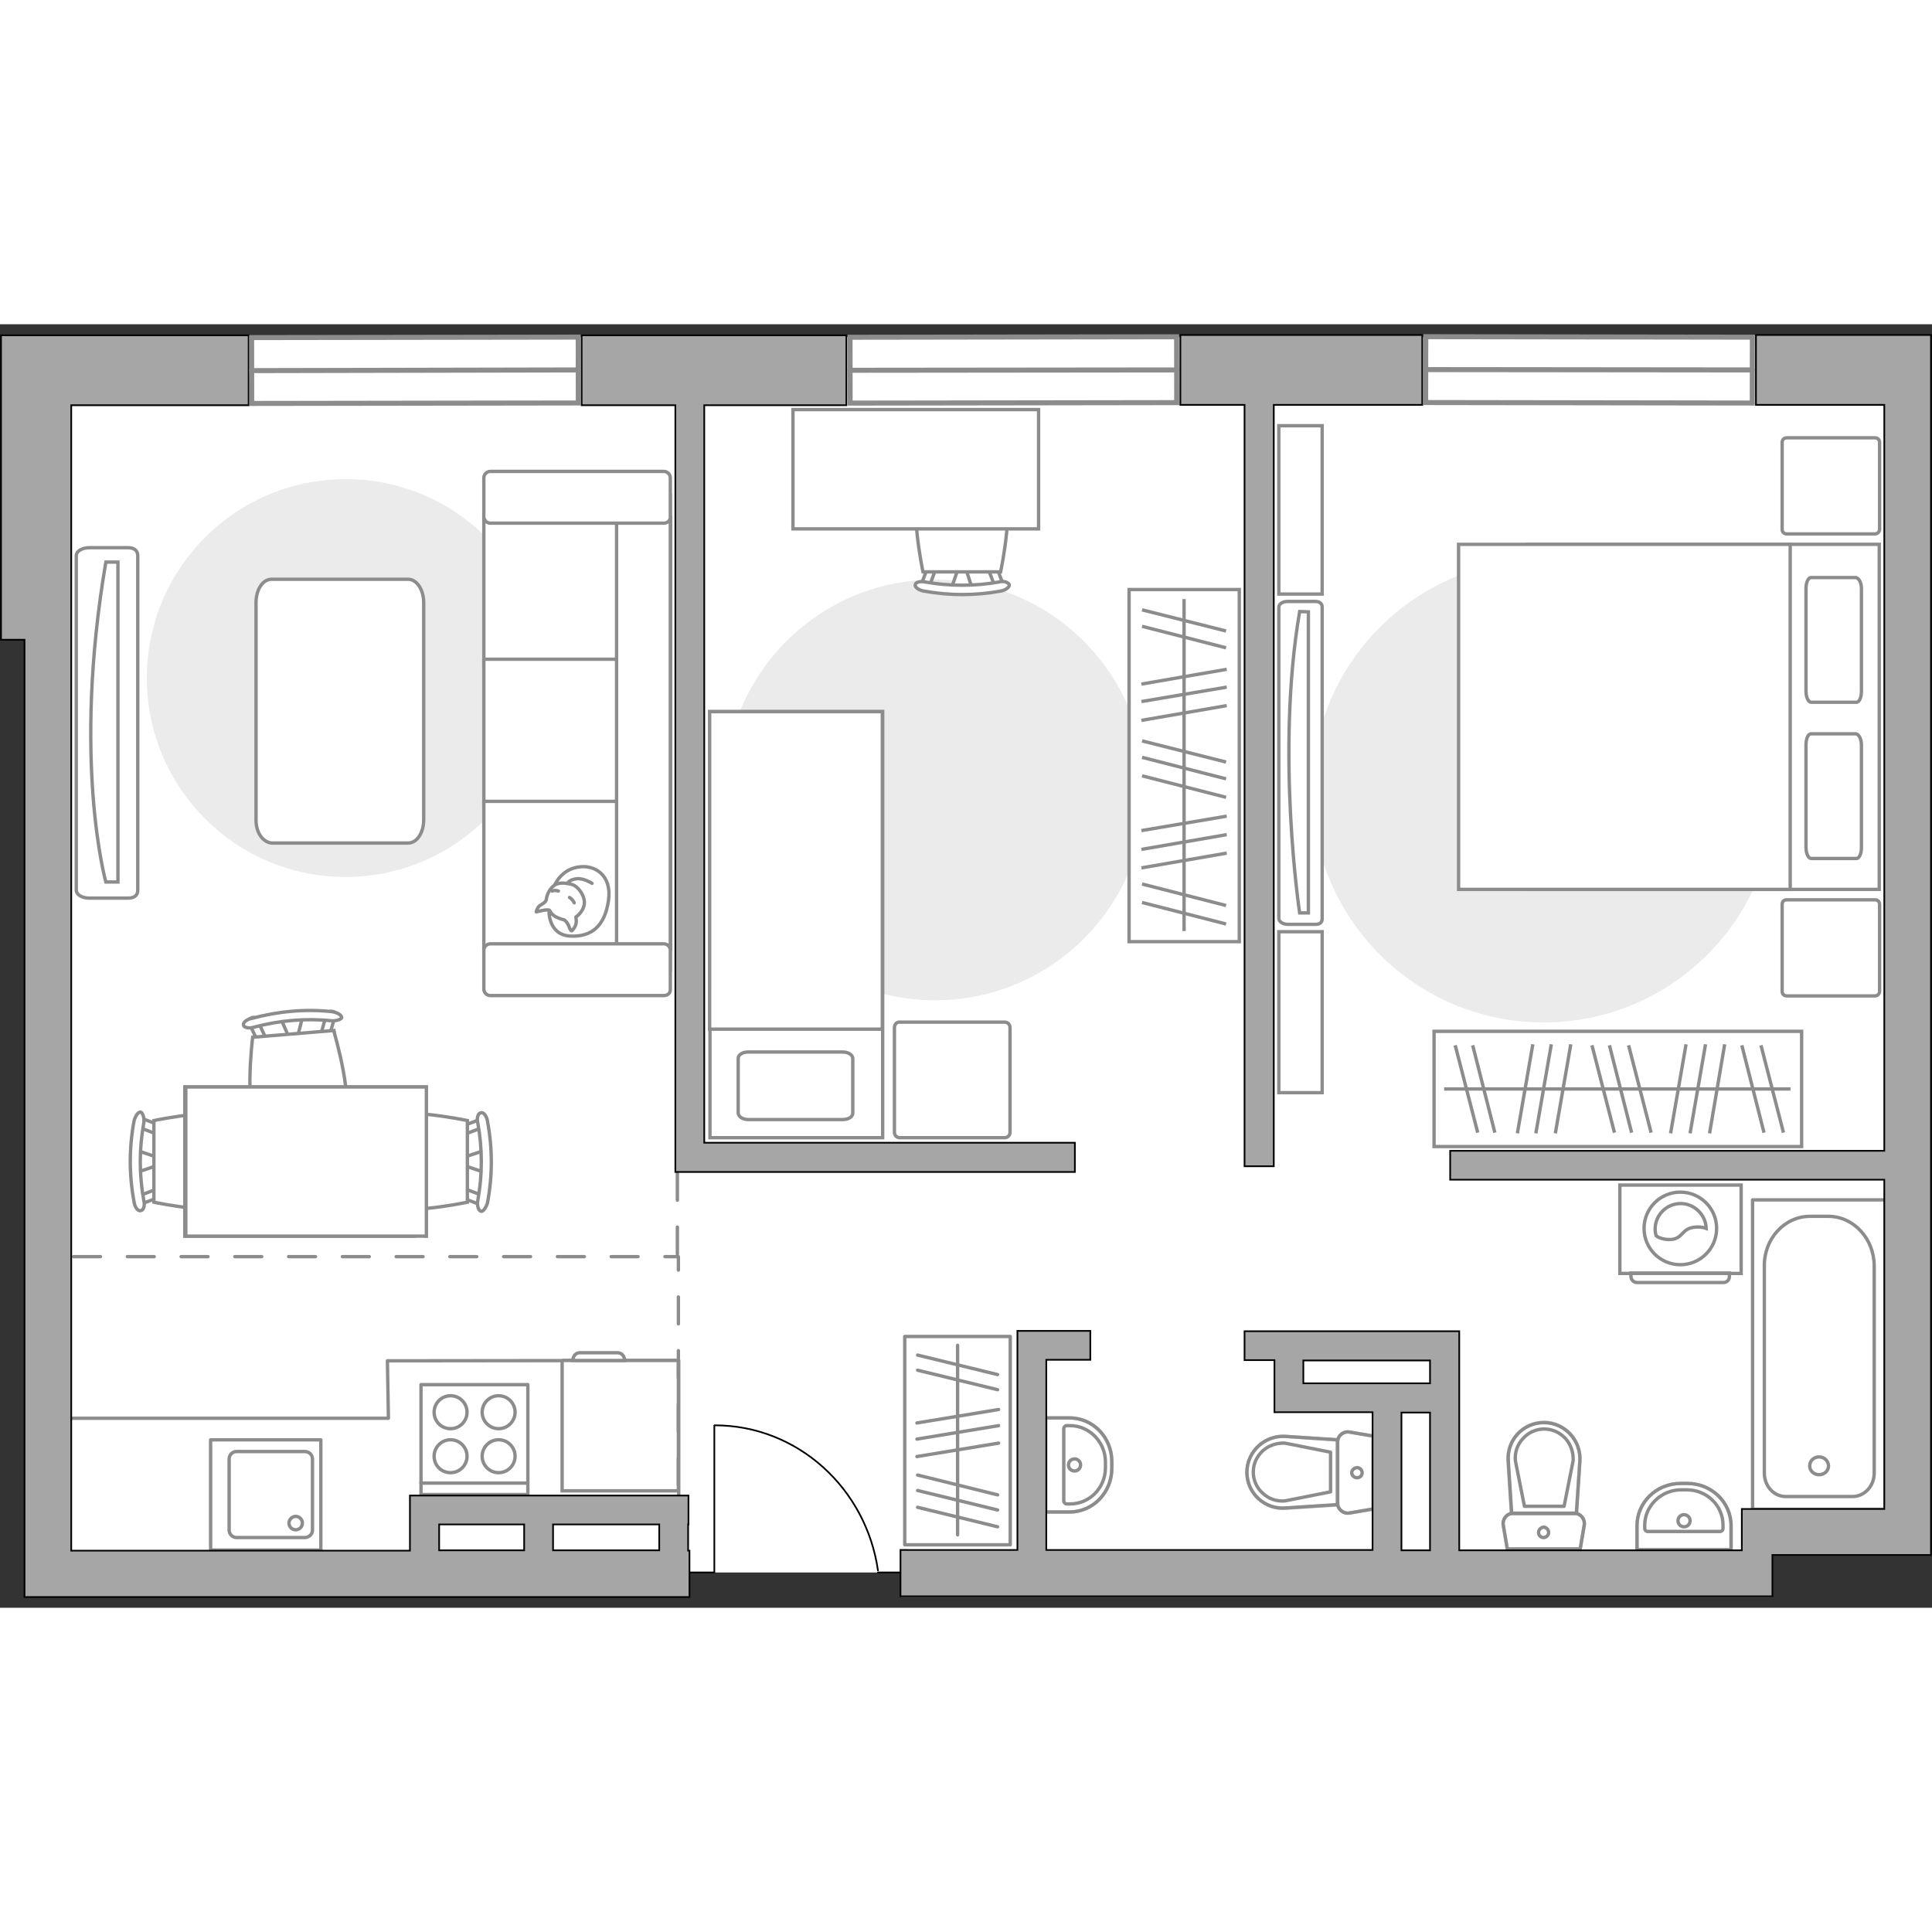 <?xml version="1.0" encoding="utf-8"?>
<!-- Generator: Adobe Illustrator 27.0.0, SVG Export Plug-In . SVG Version: 6.00 Build 0)  -->
<svg version="1.1" xmlns="http://www.w3.org/2000/svg" xmlns:xlink="http://www.w3.org/1999/xlink" x="0px" y="0px"
	 viewBox="0 0 575 382" style="enable-background:new 0 0 575 382;" xml:space="preserve" width="200" height="200">
<rect x="0" y="0" width="575" height="382" fill="#333333" stroke="none"/>
<style type="text/css">
	.st0{fill:#FFFFFF;}
	.st1{fill:#EBEBEB;}
	.st2{fill:#FFFFFF;stroke:#8C8C8C;stroke-miterlimit:10;}
	.st3{fill:none;stroke:#8C8C8C;stroke-linecap:round;stroke-linejoin:round;stroke-miterlimit:10;}
	.st4{fill:#FFFFFF;stroke:#8C8C8C;stroke-linecap:round;stroke-linejoin:round;stroke-miterlimit:10;}
	.st5{fill-rule:evenodd;clip-rule:evenodd;fill:#FFFFFF;fill-opacity:0.1;stroke:#8C8C8C;stroke-miterlimit:10;}
	.st6{opacity:0.5;}
	.st7{opacity:0.5;fill:none;stroke:#8C8C8C;stroke-linecap:round;stroke-linejoin:round;stroke-miterlimit:10;}
	.st8{fill:none;stroke:#8C8C8C;stroke-linecap:round;stroke-linejoin:round;stroke-miterlimit:10;stroke-dasharray:8;}
	.st9{fill:none;stroke:#000000;stroke-width:0.5;stroke-linecap:round;stroke-linejoin:round;stroke-miterlimit:10;}
	.st10{fill:#A6A6A6;stroke:#000000;stroke-width:0.5;stroke-miterlimit:10;}
	.st11{fill:#FFFFFF;stroke:#8C8C8C;stroke-width:1.5;stroke-linecap:round;stroke-miterlimit:10;}
</style>
<g id="bg_1_">
	<polygon class="st0" points="574.6,3.2 434.2,3.2 434.2,3.8 0.4,3.8 0.4,93.9 8.5,93.9 8.5,378.7 205.3,378.7 205.3,371.5 
		268.2,371.5 268.2,378.8 527.5,378.8 527.5,366.5 574.6,366.5 574.6,81.9 	"/>
</g>
<g id="furniture_1_">
	<path id="Vector_51_00000101791184895395088950000013496495576988808869_" class="st1" d="M278.3,201.2c-34.5,0-62.6-28-62.6-62.6
		c0-34.5,28-62.6,62.6-62.6c34.5,0,62.6,28,62.6,62.6C340.9,173.2,312.9,201.2,278.3,201.2z"/>
	<path id="Vector_2_00000145045888592857950390000006348617827467509401_" class="st2" d="M262.7,115.3h-51.4v126.8h51.4V115.3z"/>
	<path id="Vector_3_00000132774498212113940740000009065495340115930036_" class="st2" d="M211.2,115.3h51.4v94.5h-45.3h-6.1V197
		V115.3z"/>
	<path id="Vector_4_00000016065656145405062450000015786933486245273788_" class="st3" d="M222.7,236.7h28.1c1.7,0,3-0.8,3-1.9
		v-16.3c0-1-1.3-1.9-3-1.9h-28.1c-1.7,0-3,0.8-3,1.9v16.3C219.8,235.9,221.1,236.7,222.7,236.7z"/>
	<path id="Vector_5_00000173881548929450543870000007145036506887098043_" class="st4" d="M266.2,209.3v31.2c0,0.9,0.7,1.6,1.6,1.6
		H299c0.9,0,1.6-0.7,1.6-1.6v-31.2c0-0.9-0.7-1.6-1.6-1.6h-31.2C266.9,207.6,266.2,208.4,266.2,209.3z"/>
	<path id="Vector_51_00000096768281486776643020000016292695095276584590_" class="st1" d="M459.4,70c-38,0-68.9,30.8-68.9,68.9
		c0,38,30.8,68.9,68.9,68.9c38.1,0,68.9-30.8,68.9-68.9C528.3,100.9,497.4,70,459.4,70z"/>
	<g>
		<g>
			<path class="st2" d="M482.1,282.5h36.1v-26.3h-36.1V282.5z"/>
			<path class="st5" d="M487.2,285.2h25.8c0.9,0,1.7-0.8,1.7-1.7v-1.1h-29.3v1.1C485.5,284.5,486.3,285.2,487.2,285.2z"/>
		</g>
		<g>
			<circle class="st2" cx="500.1" cy="269.1" r="10.8"/>
			<path class="st2" d="M497.3,272.4c3.8-0.3,3-3.4,7.4-3.7c1.4-0.1,2.3,0.1,3.1,0.4c-0.1-4-3.5-7.4-7.6-7.4c-4.2,0-7.6,3.4-7.6,7.6
				c0,0.7,0.1,1.3,0.3,2C493.7,271.9,495.3,272.5,497.3,272.4z"/>
		</g>
	</g>
	<g>
		<g>
			<path id="Vector_98_00000075864050392248477500000003882055365124873097_" class="st2" d="M454.7,168.2V65.5h104.6v102.7H454.7z"
				/>
			<path id="Vector_99_00000150790251938075417680000006208598457009180561_" class="st2" d="M434.1,65.5v102.7h98.7V77.6V65.5
				h-13.4H434.1z"/>
			<path id="Vector_100_00000013186620261140077270000007333845972251107247_" class="st3" d="M554,125.2v30.5
				c0,1.8-0.6,3.3-1.5,3.3H539c-0.8,0-1.5-1.5-1.5-3.3v-30.5c0-1.8,0.6-3.3,1.5-3.3h13.4C553.3,122.1,554,123.5,554,125.2z"/>
			<path id="Vector_101_00000071531494762195034640000001023321794172360065_" class="st3" d="M554,78.7v30.5c0,1.8-0.6,3.3-1.5,3.3
				H539c-0.8,0-1.5-1.5-1.5-3.3V78.7c0-1.8,0.6-3.3,1.5-3.3h13.4C553.3,75.7,554,76.9,554,78.7z"/>
		</g>
		<path id="Vector_5_00000125576681594122971680000014880410632135001522_" class="st4" d="M531.8,33.8H558c0.8,0,1.4,0.5,1.4,1.4
			V61c0,0.8-0.6,1.4-1.4,1.4h-26.2c-0.8,0-1.4-0.5-1.4-1.4V35.2C530.4,34.4,530.9,33.8,531.8,33.8z"/>
		<path id="Vector_5_00000025423206473653837500000005475828837993877433_" class="st4" d="M531.8,171.3H558c0.8,0,1.4,0.5,1.4,1.4
			v25.8c0,0.8-0.6,1.4-1.4,1.4h-26.2c-0.8,0-1.4-0.5-1.4-1.4v-25.8C530.4,171.8,530.9,171.3,531.8,171.3z"/>
	</g>
	<g>
		
			<rect x="426.9" y="210.4" transform="matrix(-1 9.893007e-11 -9.893007e-11 -1 963.101 455.141)" class="st2" width="109.4" height="34.3"/>
		<line class="st2" x1="513.3" y1="214.3" x2="508.8" y2="240.8"/>
		<line class="st2" x1="507.6" y1="214.3" x2="503" y2="240.8"/>
		<line class="st2" x1="501.8" y1="214.3" x2="497.2" y2="240.8"/>
		<line class="st2" x1="467.5" y1="214.3" x2="462.9" y2="240.8"/>
		<line class="st2" x1="461.7" y1="214.3" x2="457.1" y2="240.8"/>
		<line class="st2" x1="456.2" y1="214.3" x2="451.6" y2="240.8"/>
		<line class="st2" x1="438.3" y1="214.6" x2="444.9" y2="240.6"/>
		<line class="st2" x1="433.1" y1="214.6" x2="439.8" y2="240.6"/>
		<line class="st2" x1="524.1" y1="214.6" x2="530.8" y2="240.6"/>
		<line class="st2" x1="518.4" y1="214.6" x2="525" y2="240.6"/>
		<line class="st2" x1="484.7" y1="214.6" x2="491.4" y2="240.6"/>
		<line class="st2" x1="479" y1="214.6" x2="485.6" y2="240.6"/>
		<line class="st2" x1="473.8" y1="214.6" x2="480.5" y2="240.6"/>
		<line class="st2" x1="532.9" y1="227.6" x2="429.8" y2="227.6"/>
	</g>
	<g>
		<g id="Group_10_00000169525718527408555520000016332132803164653454_">
			<g id="Group_11_00000012442133749486461610000013603674291729567672_">
				<path id="Vector_20_00000061431991529401605110000003013252768937674894_" class="st2" d="M289.3,78.5l-2.1-6.5h-1.8l-2.2,6.5
					H289.3z"/>
			</g>
			<g id="Group_12_00000094595189152278694290000005966420695834660024_">
				<path id="Vector_21_00000012462066380043154440000014042962440477733807_" class="st2" d="M277.1,72.2c-0.6,0-1.1,0.3-1.2,0.7
					l-2,5.3c-0.2,0.5,0.2,1,0.9,1.1c0.7,0.1,1.4-0.2,1.5-0.6l2-5.3c0.2-0.5-0.2-1-0.9-1.1C277.3,72.2,277.2,72.2,277.1,72.2z"/>
			</g>
			<g id="Group_13_00000015319422773968481520000016938694403386281626_">
				<path id="Vector_22_00000060030777872181486410000001090792395644111029_" class="st2" d="M295.5,72.2c-0.1,0-0.2,0-0.3,0
					c-0.7,0.1-1.1,0.6-0.9,1.1l2,5.3c0.2,0.5,0.9,0.8,1.6,0.6c0.7-0.1,1.1-0.6,0.9-1.1l-2-5.3C296.5,72.5,296.1,72.2,295.5,72.2z"/>
			</g>
			<path id="Vector_23_00000066487261990001178290000013261021970523084714_" class="st2" d="M297.8,46.6c-4.1-4.1-19.1-4.1-23.1,0
				c-4.8,4.8,0,27.1,0,27.1h23.1C297.8,73.7,302.6,51.4,297.8,46.6z"/>
			<path id="Vector_24_00000111149509603177367070000015919906361183650183_" class="st2" d="M297.4,76.7c-7.3,1.3-14.8,1.3-22.1,0
				c-1.5-0.3-2.8,0.1-2.9,0.8c-0.2,0.7,0.9,1.6,2.5,1.9c7.6,1.4,15.4,1.4,23,0c1.5-0.3,2.6-1.2,2.5-1.9
				C300,76.8,298.7,76.3,297.4,76.7z"/>
		</g>
		<path id="Vector_36_00000180328645879000339060000012975176867930879881_" class="st2" d="M236,60.9h73.1V25.4H250h-14V60.9z"/>
	</g>
	<g>
		
			<rect x="300" y="115" transform="matrix(9.080798e-12 -1 1 9.080798e-12 221.037 483.76)" class="st2" width="104.8" height="32.8"/>
		<line class="st2" x1="339.7" y1="161.8" x2="365.1" y2="157.4"/>
		<line class="st2" x1="339.7" y1="156.3" x2="365.1" y2="151.9"/>
		<line class="st2" x1="339.7" y1="150.7" x2="365.1" y2="146.4"/>
		<line class="st2" x1="339.7" y1="117.9" x2="365.1" y2="113.5"/>
		<line class="st2" x1="339.7" y1="112.3" x2="365.1" y2="108"/>
		<line class="st2" x1="339.7" y1="107.1" x2="365.1" y2="102.7"/>
		<line class="st2" x1="339.9" y1="89.9" x2="364.9" y2="96.3"/>
		<line class="st2" x1="339.9" y1="85" x2="364.9" y2="91.3"/>
		<line class="st2" x1="339.9" y1="172.1" x2="364.9" y2="178.5"/>
		<line class="st2" x1="339.9" y1="166.6" x2="364.9" y2="173"/>
		<line class="st2" x1="339.9" y1="134.4" x2="364.9" y2="140.8"/>
		<line class="st2" x1="339.9" y1="128.9" x2="364.9" y2="135.3"/>
		<line class="st2" x1="339.9" y1="124" x2="364.9" y2="130.3"/>
		<line class="st2" x1="352.4" y1="180.6" x2="352.4" y2="81.8"/>
	</g>
	<path id="Vector_148_00000090989829245800596330000005987702790223457926_" class="st3" d="M21.2,325.6h94.4l-0.3-17.1l86.7-0.1
		v42.5"/>
	<g>
		<path id="Vector_8_00000090259134786543382370000014279020565338709948_" class="st2" d="M167.6,308.4h34.1c0.1,0,0.2,0.1,0.2,0.3
			v38.5h-34.6v-38.5C167.4,308.5,167.4,308.4,167.6,308.4z"/>
		<path id="Vector_9_00000069357405924284130390000001933259822359004049_" class="st2" d="M185.9,308.4h-15.4c0-1.3,0.9-2.3,2-2.3
			h11.3C185,306.1,185.9,307.1,185.9,308.4z"/>
	</g>
	<path id="Vector_51_00000016067793660575148910000001122571992219253923_" class="st1" d="M43.7,105.3c0-32.7,26.5-59.2,59.2-59.2
		S162,72.6,162,105.3s-26.5,59.2-59.2,59.2S43.7,137.9,43.7,105.3z"/>
	<path id="Vector_84_00000006666539509842631700000012507758420563229629_" class="st4" d="M76.2,147.6V82.8c0-3.8,2-6.9,4.6-6.9
		h40.7c2.5,0,4.6,3.1,4.6,6.9v64.7c0,3.8-2,6.9-4.6,6.9H80.8C78.2,154.1,76.2,151.3,76.2,147.6z"/>
	<g>
		<path id="Vector_90_00000085221427781890763500000007440647702873550218_" class="st2" d="M22.7,168.4c0,1.3,1.6,2.4,3.9,2.4h11.5
			c2.1,0,2.9-1,2.9-2.4V68.9c0-1.3-0.8-2.4-2.9-2.4H26.6c-2.1,0-3.9,1-3.9,2.4V168.4z"/>
		<path id="Vector_91_00000160870996895055375240000000999857074793141911_" class="st2" d="M35.1,70.8V166h-3.6c0,0-10.1-36,0-95.2
			H35.1z"/>
	</g>
	<g>
		<path id="Vector_54_00000173843380237871192340000014796020430686073492_" class="st2" d="M199.6,57.5v43.9H144V57.5H199.6z"/>
		<path id="Vector_55_00000127005313698069779320000000632105360262320526_" class="st2" d="M199.6,99.7v43.9H144V99.7H199.6z"/>
		<path id="Vector_56_00000041985959178222855370000015985368961014052007_" class="st2" d="M199.6,142v43.9H144V142H199.6z"/>
		<path id="Vector_57_00000067236634692973316520000005871944821618860976_" class="st2" d="M183.5,55.2l16-4.1v141.1h-16
			L183.5,55.2L183.5,55.2z"/>
		<path id="Vector_58_00000132086332966184359020000000564297662517901961_" class="st2" d="M197.6,59.2h-51.7c-1,0-1.9-0.9-1.9-1.9
			V45.7c0-1,0.9-1.9,1.9-1.9h51.7c1,0,1.9,0.9,1.9,1.9v11.6C199.6,58.3,198.7,59.2,197.6,59.2z"/>
		<path id="Vector_59_00000004507101904760450550000001044688021080715392_" class="st2" d="M197.6,199.8h-51.7
			c-1,0-1.9-0.9-1.9-1.9v-11.6c0-1,0.9-1.9,1.9-1.9h51.7c1,0,1.9,0.9,1.9,1.9V198C199.6,199,198.7,199.8,197.6,199.8z"/>
		<g>
			<path class="st4" d="M163.4,174.6c0,0-0.3,7.1,6.3,7.5c6.5,0.3,10.3-3.1,11.4-10.6c1.1-7.5-4.1-10.9-9.3-9.9
				C166.8,162.5,163.5,167.3,163.4,174.6z"/>
			<path class="st4" d="M168,177.3c0,0,1,0.8,1.4,2.1c0.5,1.4,0.8,1.1,0.8,1.1s1.5-1.3,1.3-3.1c-0.1-1-0.1-1-0.1-1s2.1-1.3,2.5-3.8
				c0.3-2.5-1.9-5.3-3.5-5.8c-1.6-0.5-4-0.8-5.3,0.1c-1.4,0.9-2.4,2.9-2.5,4.3c-0.3,1.3-2.1,1.5-2.6,2.6c-0.5,1.1-0.4,1.1-0.4,1.1
				s3.3-0.9,3.9-0.5C164,174.7,163.7,176.2,168,177.3z"/>
			<path class="st4" d="M169.5,170.6c0,0,0.9,0.5,1.4,1.6"/>
			<path class="st4" d="M166.2,168.7c0,0-1-0.4-1.9,0"/>
			<path class="st3" d="M168.9,166.4c0,0,0.4-1.1,2.9-1.4c2.1-0.1,4.4,1.4,4.4,1.4"/>
		</g>
	</g>
	<g>
		<g id="Group_2_00000011731157985001076030000006330402895401643670_">
			<g id="Group_3_00000152961019648397224440000017626367237211089599_">
				<path id="Vector_10_00000044885561209974163990000005811384078611366071_" class="st2" d="M144.1,252.4l-6.8-2.3v-1.9l6.8-2.3
					V252.4z"/>
			</g>
			<g id="Group_4_00000167368124081877662870000007518527239360759961_">
				<path id="Vector_11_00000041989109320345914080000002520296397183133844_" class="st2" d="M137.5,239.7c0-0.6,0.4-1.1,0.8-1.3
					l5.5-2.1c0.5-0.3,1,0.3,1.1,1c0.1,0.8-0.3,1.5-0.6,1.5l-5.5,2.1c-0.5,0.3-1-0.3-1.1-1C137.5,239.8,137.5,239.8,137.5,239.7z"/>
			</g>
			<g id="Group_5_00000009586423600541739340000005370451232607750847_">
				<path id="Vector_12_00000037683865127589059480000008500706447406835354_" class="st2" d="M137.5,258.8c0-0.1,0-0.3,0-0.4
					c0.1-0.8,0.6-1.1,1.1-1l5.5,2.1c0.5,0.3,0.9,1,0.6,1.8c-0.1,0.8-0.6,1.1-1.1,1l-5.5-2.1C137.9,259.9,137.5,259.4,137.5,258.8z"
					/>
			</g>
			<path id="Vector_13_00000142157183820484455400000011131708166948851378_" class="st2" d="M110.7,261.3c-4.3-4.3-4.3-20,0-24.3
				c5-5,28.4,0,28.4,0v24.3C139.1,261.3,115.7,266.3,110.7,261.3z"/>
			<path id="Vector_14_00000003790136487285251550000001140333538639622332_" class="st2" d="M142.2,260.8c1.4-7.6,1.4-15.5,0-23.1
				c-0.4-1.5,0.1-2.9,0.9-3c0.8-0.3,1.8,1,2,2.6c1.5,8,1.5,16.1,0,24.1c-0.4,1.5-1.3,2.8-2,2.6C142.4,263.7,141.9,262.3,142.2,260.8
				z"/>
		</g>
		<g id="Group_2_00000092439816791071669820000001985140146079068076_">
			<g id="Group_3_00000112608135616338924870000002076788120112407971_">
				<path id="Vector_10_00000020395857183001212740000004305724635052662927_" class="st2" d="M40.8,245.9l6.8,2.3v1.9l-6.8,2.3
					V245.9z"/>
			</g>
			<g id="Group_4_00000111875023064845665210000012663349746932348800_">
				<path id="Vector_11_00000098190231786877987340000005303061327941205126_" class="st2" d="M47.4,258.8c0,0.6-0.4,1.1-0.8,1.3
					l-5.5,2.1c-0.5,0.3-1-0.3-1.1-1c-0.1-0.8,0.3-1.5,0.6-1.5l5.5-2.1c0.5-0.3,1,0.3,1.1,1C47.4,258.6,47.4,258.7,47.4,258.8z"/>
			</g>
			<g id="Group_5_00000050655364211712280380000012994766507024382386_">
				<path id="Vector_12_00000124844407319808331090000012190229944572983441_" class="st2" d="M47.4,239.5c0,0.1,0,0.3,0,0.4
					c-0.1,0.8-0.6,1.1-1.1,1l-5.5-2.1c-0.5-0.3-0.9-1-0.6-1.8c0.1-0.8,0.6-1.1,1.1-1l5.5,2.1C47,238.4,47.4,239,47.4,239.5z"/>
			</g>
			<path id="Vector_13_00000020391665959239968520000007364583092925876660_" class="st2" d="M74.2,237c4.3,4.3,4.3,20,0,24.3
				c-5,5-28.4,0-28.4,0V237C45.8,237,69.2,232,74.2,237z"/>
			<path id="Vector_14_00000166674920015934694350000012784737433856330928_" class="st2" d="M42.8,237.7c-1.4,7.6-1.4,15.5,0,23.1
				c0.4,1.5-0.1,2.9-0.9,3c-0.8,0.3-1.8-1-2-2.6c-1.5-8-1.5-16.1,0-24.1c0.4-1.5,1.3-2.8,2-2.6C42.5,234.7,43,236.2,42.8,237.7z"/>
		</g>
		<g id="Group_2_00000152243785216651136340000012115581491732549271_">
			<g id="Group_3_00000035492336069436212680000000046191672573029003_">
				<path id="Vector_10_00000113349126126280956230000000084799150003911329_" class="st2" d="M90.1,206l-1.8,7l-1.9,0.1l-2.9-6.6
					L90.1,206z"/>
			</g>
			<g id="Group_4_00000127750562698587764030000002941060925408904350_">
				<path id="Vector_11_00000131369250042295465500000011365631682216801207_" class="st2" d="M77.8,213.6c-0.6,0-1.1-0.3-1.3-0.6
					l-2.5-5.3c-0.3-0.5,0.1-1,0.9-1.3c0.8-0.3,1.5,0.1,1.6,0.5l2.5,5.3c0.3,0.5-0.1,1-0.9,1.3C78.1,213.6,77.9,213.6,77.8,213.6z"/>
			</g>
			<g id="Group_5_00000014594947782665116000000008859932020806007197_">
				<path id="Vector_12_00000040543212764384694500000002108256860331293834_" class="st2" d="M97,212c-0.1,0-0.3,0-0.4,0
					c-0.8-0.1-1.3-0.5-1-1.1l1.6-5.6c0.1-0.5,0.9-0.9,1.6-0.8c0.8,0.1,1.3,0.5,1,1.1l-1.6,5.6C98.1,211.6,97.6,212,97,212z"/>
			</g>
			<path id="Vector_13_00000136383281841675532100000001229167182050837654_" class="st2" d="M101.7,238.5c-3.9,4.6-19.5,5.9-24.1,2
				c-5.4-4.6-2.4-28.3-2.4-28.3l24.1-2C99.3,210.3,106.2,233,101.7,238.5z"/>
			<path id="Vector_14_00000079446454662399599200000018086892364164518808_" class="st2" d="M98.6,207.3c-7.6-0.8-15.5-0.1-23,1.9
				c-1.5,0.5-2.9,0.1-3.1-0.5c-0.3-0.8,0.8-1.8,2.4-2.1c7.8-2.1,16-2.9,24-2c1.6,0.3,2.8,1,2.8,1.8
				C101.5,206.9,100.1,207.4,98.6,207.3z"/>
		</g>
		<g>
			<path id="Vector_35_00000103236141778657750930000005341608886296658345_" class="st2" d="M55,271.4V227h71.8v35.9v8.5
				C126.9,271.4,55,271.4,55,271.4z"/>
			<path class="st2" d="M55.3,227v44.4h71.6V227H55.3z"/>
		</g>
	</g>
	<g>
		<g>
			<path id="Vector_90_00000165198169364603909670000008480985151102621315_" class="st2" d="M380.6,176.9c0,0.9,1.2,1.7,2.7,1.7
				h8.2c1.5,0,2-0.7,2-1.7V84.2c0-0.9-0.6-1.7-2-1.7h-8.2c-1.5,0-2.7,0.7-2.7,1.7V176.9z"/>
			<path id="Vector_91_00000067945994296063173160000015986747668020947362_" class="st2" d="M389.4,85.6v89.6l-2.6,0
				c0,0-7.2-47.6,0-89.7L389.4,85.6z"/>
		</g>
		<path id="Vector_93_00000029724227019995029560000017507100484266175383_" class="st2" d="M393.5,180.8v47.9h-12.9v-47.9H393.5z"
			/>
		<path id="Vector_93_00000025428513238575022780000000886481646279942576_" class="st2" d="M393.5,30.2v50.1h-12.9V30.2H393.5z"/>
	</g>
	<g>
		
			<rect x="254" y="316.5" transform="matrix(3.859941e-11 -1 1 3.859941e-11 -47.233 617.261)" class="st3" width="62" height="31.4"/>
		<line class="st3" x1="272.9" y1="337" x2="297.2" y2="333"/>
		<line class="st3" x1="272.9" y1="331.8" x2="297.2" y2="327.8"/>
		<line class="st3" x1="272.9" y1="327" x2="297.2" y2="323"/>
		<line class="st3" x1="273.1" y1="311.3" x2="296.9" y2="317.1"/>
		<line class="st3" x1="273.1" y1="306.8" x2="296.9" y2="312.6"/>
		<line class="st3" x1="273.1" y1="352.1" x2="296.9" y2="357.9"/>
		<line class="st3" x1="273.1" y1="347.1" x2="296.9" y2="352.9"/>
		<line class="st3" x1="273.1" y1="342.5" x2="296.9" y2="348.4"/>
		<line class="st3" x1="285" y1="360.3" x2="285" y2="303.9"/>
	</g>
</g>
<g id="plan">
	<g>
		<g class="st6">
			<path class="st3" d="M450.3,353.9h18.3c1.8,0,3.2,1.7,2.9,3.5l-1.2,7.1l-21.7,0l-1.2-7.1C447.1,355.6,448.5,353.9,450.3,353.9z"
				/>
			<path class="st3" d="M469.1,353.8l-19.3,0l-1-15.5c-0.4-6.2,4.5-11.5,10.7-11.5c6.2,0,11.1,5.3,10.7,11.5L469.1,353.8z"/>
		</g>
		<g>
			<path class="st3" d="M450.3,353.9h18.3c1.8,0,3.2,1.7,2.9,3.5l-1.2,7.1l-21.7,0l-1.2-7.1C447.1,355.6,448.5,353.9,450.3,353.9z"
				/>
			<path class="st3" d="M459.5,326.9L459.5,326.9c6.2,0,11.1,5.3,10.7,11.5l-1,15.5l-19.3,0l-1-15.5
				C448.4,332.1,453.3,326.9,459.5,326.9z"/>
			<path class="st3" d="M465.5,351.8l2.7-13.6c0.1-2.5-0.7-4.8-2.3-6.6c-1.7-1.8-3.9-2.8-6.3-2.8c-2.4,0-4.7,1-6.3,2.8
				c-1.7,1.8-2.5,4.1-2.3,6.6l2.7,13.6H465.5z"/>
			<path class="st3" d="M457.9,359.6c0,0.9,0.7,1.5,1.5,1.5c0.8,0,1.5-0.7,1.5-1.5c0-0.8-0.7-1.6-1.5-1.6
				C458.6,358.1,457.9,358.8,457.9,359.6z"/>
		</g>
	</g>
	<g>
		<polyline class="st3" points="561.1,260.6 561.1,352.7 521.6,352.7 521.6,260.6 561.1,260.6 		"/>
		<path class="st3" d="M538.7,265.5l5.4,0c7.6,0,13.7,6.7,13.7,14.8l0,61.6c0,3.9-2.9,7-6.5,7l-19.8,0c-3.6,0-6.4-3.1-6.4-7v-61.6
			C525,272.2,531.1,265.5,538.7,265.5z"/>
		<path class="st3" d="M538.6,339.8c0-1.5,1.2-2.7,2.8-2.7c1.5,0,2.8,1.2,2.8,2.7c0,1.4-1.2,2.6-2.8,2.6
			C539.8,342.4,538.6,341.2,538.6,339.8z"/>
	</g>
	<g>
		<path class="st7" d="M500.2,345h2c7.2,0,13,5.6,13,12.6l0,7.1l-28,0l0-7.1C487.2,350.6,493,345,500.2,345z"/>
		<g>
			<path class="st3" d="M500.3,346.9h1.7c6,0,10.8,4.7,10.8,10.5v1c0,0.5-0.4,0.9-0.9,0.9l-21.5,0c-0.5,0-0.9-0.4-0.9-0.9v-1
				C489.5,351.7,494.4,346.9,500.3,346.9z"/>
			<path class="st3" d="M499.4,356.1c0-1,0.8-1.8,1.8-1.8c1,0,1.8,0.8,1.8,1.8c0,1-0.8,1.8-1.8,1.8
				C500.2,357.9,499.4,357.1,499.4,356.1z"/>
			<path class="st3" d="M500.2,345h2c7.2,0,13,5.6,13,12.6l0,7.1l-28,0l0-7.1C487.2,350.6,493,345,500.2,345z"/>
		</g>
	</g>
	<g>
		<g class="st6">
			<path class="st3" d="M398.1,350.9v-18.3c0-1.8,1.7-3.2,3.5-2.9l7.1,1.2l0,21.7l-7.1,1.2C399.8,354.1,398.1,352.7,398.1,350.9z"/>
			<path class="st3" d="M398.1,332.1l0,19.3l-15.5,1c-6.2,0.4-11.5-4.5-11.5-10.7c0-6.2,5.3-11.1,11.5-10.7L398.1,332.1z"/>
		</g>
		<g>
			<path class="st3" d="M398.1,350.9v-18.3c0-1.8,1.7-3.2,3.5-2.9l7.1,1.2l0,21.7l-7.1,1.2C399.8,354.1,398.1,352.7,398.1,350.9z"/>
			<path class="st3" d="M371.1,341.7L371.1,341.7c0-6.2,5.3-11.1,11.5-10.7l15.5,1l0,19.3l-15.5,1
				C376.4,352.8,371.1,347.9,371.1,341.7z"/>
			<path class="st3" d="M396,335.7l-13.6-2.7c-2.5-0.1-4.8,0.7-6.6,2.3c-1.8,1.7-2.8,3.9-2.8,6.3c0,2.4,1,4.7,2.8,6.3
				c1.8,1.7,4.1,2.5,6.6,2.3l13.6-2.7V335.7z"/>
			<path class="st3" d="M403.9,343.3c0.9,0,1.5-0.7,1.5-1.5c0-0.8-0.7-1.5-1.5-1.5c-0.8,0-1.6,0.7-1.6,1.5
				C402.3,342.6,403,343.3,403.9,343.3z"/>
		</g>
	</g>
	<g>
		<path class="st7" d="M330.9,338.5v2c0,7.2-5.6,13-12.6,13l-7.1,0l0-28h7.1C325.3,325.5,330.9,331.3,330.9,338.5z"/>
		<g>
			<path class="st3" d="M329,338.6v1.7c0,6-4.7,10.8-10.5,10.8h-1c-0.5,0-0.9-0.4-0.9-0.9l0-21.5c0-0.5,0.4-0.9,0.9-0.9h1
				C324.2,327.8,329,332.7,329,338.6z"/>
			<path class="st3" d="M319.8,337.7c1,0,1.8,0.8,1.8,1.8c0,1-0.8,1.8-1.8,1.8c-1,0-1.8-0.8-1.8-1.8
				C318,338.5,318.8,337.7,319.8,337.7z"/>
			<path class="st3" d="M330.9,338.5v2c0,7.2-5.6,13-12.6,13l-7.1,0l0-28h7.1C325.3,325.5,330.9,331.3,330.9,338.5z"/>
		</g>
	</g>
	<line class="st8" x1="201.6" y1="276.7" x2="201.6" y2="252.1"/>
	<path class="st8" d="M21.9,277.5c0,0,180,0,180,0c0,1.2,0,69.6,0,70.8"/>
	<g>
		<g>
			
				<rect x="62.7" y="332" transform="matrix(-8.073517e-10 1 -1 -8.073517e-10 427.487 269.332)" class="st3" width="32.8" height="32.8"/>
		</g>
		<path class="st3" d="M93,337.7v21.2c0,1.2-1,2.2-2.3,2.2H70.4c-1.2,0-2.2-1-2.2-2.2v-21.2c0-1.2,1-2.2,2.2-2.2h20.3
			C92,335.5,93,336.5,93,337.7z"/>
		<path class="st3" d="M86,356.8c0,1.1,0.9,2,2,2c1.1,0,2-0.9,2-2c0-1.1-0.9-2-2-2C87,354.8,86,355.7,86,356.8z"/>
	</g>
	<g>
		<rect x="125.3" y="315.6" class="st3" width="31.8" height="32.7"/>
		<g>
			<g>
				<path class="st3" d="M134.1,328.7c2.7,0,4.9-2.2,4.9-4.9c0-2.7-2.2-4.9-4.9-4.9c-2.7,0-4.9,2.2-4.9,4.9
					C129.2,326.5,131.3,328.7,134.1,328.7z"/>
				<path class="st3" d="M134.1,341.8c2.7,0,4.9-2.2,4.9-4.9c0-2.7-2.2-4.9-4.9-4.9c-2.7,0-4.9,2.2-4.9,4.9
					C129.2,339.6,131.3,341.8,134.1,341.8z"/>
			</g>
			<g>
				<path class="st3" d="M148.4,328.7c2.7,0,4.9-2.2,4.9-4.9c0-2.7-2.2-4.9-4.9-4.9c-2.7,0-4.9,2.2-4.9,4.9
					C143.5,326.5,145.7,328.7,148.4,328.7z"/>
				<path class="st3" d="M148.4,341.8c2.7,0,4.9-2.2,4.9-4.9c0-2.7-2.2-4.9-4.9-4.9c-2.7,0-4.9,2.2-4.9,4.9
					C143.5,339.6,145.7,341.8,148.4,341.8z"/>
			</g>
		</g>
		<line class="st3" x1="125.3" y1="344.9" x2="156.7" y2="344.9"/>
	</g>
	<g>
		<polyline class="st9" points="212.6,327.8 212.6,371.5 205.3,371.5 		"/>
		<line class="st9" x1="268" y1="371.5" x2="261.3" y2="371.5"/>
		<path class="st9" d="M261.3,370.9c-3.5-24.4-23.9-43.2-48.6-43.2"/>
	</g>
	<g>
		<path class="st10" d="M522.6,3.2V24h38.2v222H431.6v8.6h129.2v98h-42.4v12.3h-84.1v-65.2H429h-3.4h-55.2v8.6h8.9v6.8v5.9v2.8h29.2
			v41h-97.1v-56.6h13.1v-8.6h-13.1h-5.2h-3.4v65.2H268v13.8h259.5v-12.3h33.3h5h8.9V24V4.3V3.2H522.6z M387.9,308.4h37.7v6.8h-37.7
			V308.4z M417.1,323.9h8.5v41h-8.5V323.9z"/>
		<path class="st10" d="M204.9,357.2v-8.6v0h-40.2H156h-34v3.1v5.6v7.7H21.2v-271h0V24.1h52.8V3.3H21.2H7.3h-7v90.6h7v284.9h4.1h9.7
			h184.1v-13.8h-0.4V357.2z M196.2,357.2v7.7h-31.6v-7.7H196.2z M130.7,357.2H156v7.7h-25.3V357.2z"/>
		<polygon class="st10" points="319.9,243.6 209.6,243.6 209.6,24.1 251.9,24.1 251.9,3.3 173.1,3.3 173.1,24.1 201,24.1 201,252.3 
			205.9,252.3 209.6,252.3 319.9,252.3 		"/>
		<polygon class="st10" points="370.4,250.6 379.1,250.6 379.1,24 423.3,24 423.3,3.2 351.3,3.2 351.3,24 370.4,24 		"/>
	</g>
</g>
<g id="windows_1_">
	<g>
		
			<rect x="463.1" y="-35" transform="matrix(1.474879e-03 -1 1 1.474879e-03 458.624 486.456)" class="st11" width="19.6" height="97.2"/>
		<line class="st11" x1="521.5" y1="13.6" x2="424.3" y2="13.5"/>
	</g>
	<g>
		
			<rect x="253" y="3.8" transform="matrix(1 -1.474878e-03 1.474878e-03 1 -1.978926e-02 0.445)" class="st11" width="97.2" height="19.6"/>
		<line class="st11" x1="253" y1="13.7" x2="350.2" y2="13.6"/>
	</g>
	<g>
		
			<rect x="74.9" y="3.9" transform="matrix(1 -1.474878e-03 1.474878e-03 1 -2.004408e-02 0.182)" class="st11" width="97.2" height="19.6"/>
		<line class="st11" x1="74.9" y1="13.8" x2="172.2" y2="13.6"/>
	</g>
</g>
<g id="points">
	<path id="r3" class="st3" d="M295.1,133.9"/>
	<path id="r2" class="st3" d="M482.1,119.1"/>
	<path id="r1" class="st3" d="M101.9,115.1"/>
	<path id="k1" class="st3" d="M79.9,300.1"/>
	<path id="s2" class="st3" d="M350.2,331"/>
	<path id="s1" class="st3" d="M480.5,309.7"/>
	<path id="h1" class="st3" d="M238.9,293.1"/>
</g>
</svg>
